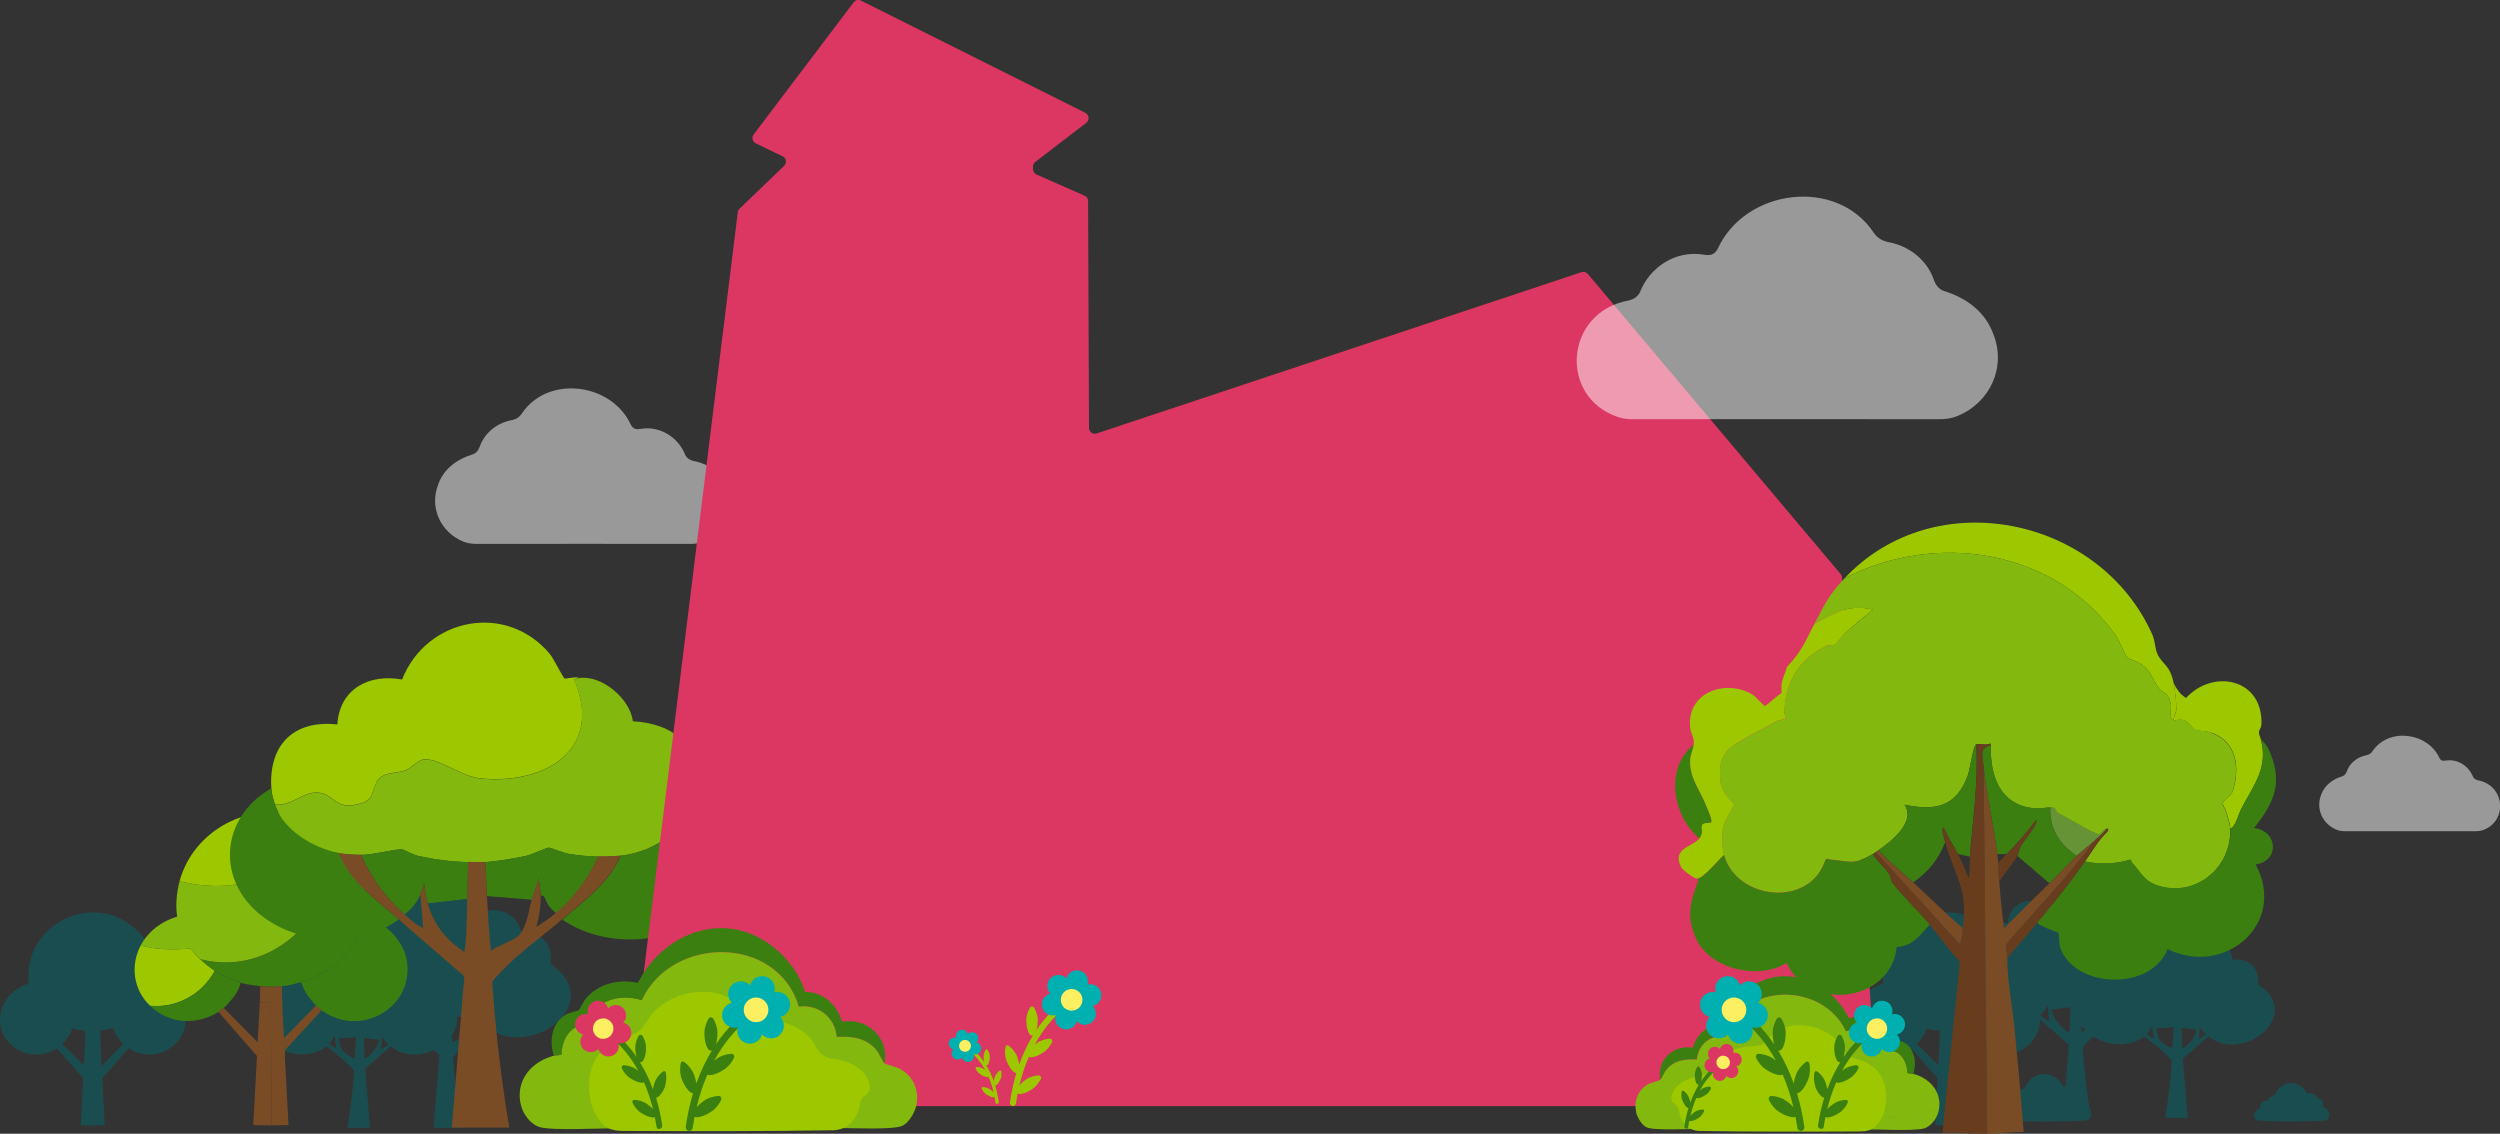 <?xml version="1.0" encoding="UTF-8"?>
<svg id="Calque_2" xmlns="http://www.w3.org/2000/svg" version="1.1" viewBox="0 0 2492.2 1130.2">
  <rect x="0" y="0" width="2492.2" height="1130.2" fill="#333333" stroke="none"/>
  <!-- Generator: Adobe Illustrator 29.4.0, SVG Export Plug-In . SVG Version: 2.1.0 Build 152)  -->
  <defs>
    <style>
      .st0 {
        fill: #3c7f11;
      }

      .st1 {
        fill: #669335;
      }

      .st2 {
        fill: #fdef62;
      }

      .st3 {
        fill: #9dc800;
      }

      .st4 {
        fill: #83b80f;
      }

      .st5 {
        fill: #683d1d;
      }

      .st6, .st7 {
        opacity: .5;
      }

      .st8 {
        fill: #00b0b0;
      }

      .st9 {
        fill: #794c26;
      }

      .st10 {
        fill: #01686c;
      }

      .st11 {
        fill: #dc3763;
      }

      .st7 {
        fill: #fff;
        isolation: isolate;
      }
    </style>
  </defs>
  <g id="Calque_1-2">
    <g class="st6">
      <path class="st10" d="M156,980.6c3.1-21.2-6.3-42-22.2-55.5-6.6-5.6-13.7-9.8-21.9-12.5-34.1-10.9-72,9.4-81.4,43.9-2.1,7.8-2.8,16-1.7,24-10.4,2.9-19.7,10-24.7,19.6-7.1,13.7-4.9,30.1,6.4,40.8,13.1,12.4,31.2,13.4,46.4,4.2l26.1,29.8-2.5,46.8c4,0,8.2.3,12.2.3s7.8-.3,11.7-.3l-2.5-46.8,26.2-30.1c24.6,16.8,59.2-1.2,56.8-31.8-1.2-15.3-14.3-28.8-28.9-32.3h0ZM84.9,1038.6c-.3,7.8-.8,15.6-1.4,23.3l-21.4-21.2c4.1-4.6,8.4-9.2,9.7-15.4,3.1.9,9.9,1.9,13.3,2.2-.3,3.7-.1,7.4-.3,11.1h0ZM101.3,1062.8c-.7-11.8-1.3-23.5-1.4-35.3,4.2-.4,8.1-1.4,12.1-2.5.6-.2,1.2.3,1.2.3,1.7,6,5.5,10.9,9.7,15.3l-21.7,22.2Z"/>
      <path class="st10" d="M548.8,960.9c2.4-21-9.5-31.2-29.6-32.4-2-14.4-19.6-24.1-32.9-20.3-14-35.2-64.6-35.9-78.2.4-15.9-2.9-30.1,4.5-31.1,21.6-2.4-.3-4.7-.3-6.9-.2-16.4-6.9-37.6-.4-45.3,18.9-10.7-3.1-25,4.8-26.7,16.5-16.3,1-26,9.3-24,26.3-46,32.1,16.7,78.3,51.6,51.2,9.2,8,19.6,14.9,27.4,24.4-1.3,19.1-3.5,38.2-6.7,57,7.5,0,15,0,22.5,0l-4.9-59.1c8.5-7.4,17.1-14.8,25.6-22.3,12.8,10.7,29.6,10.1,43.1,3.8,1.8,1.6,3.7,3.2,5.5,4.8l-6,72.8c9.2,0,18.5,0,27.7,0-3.9-23.2-6.6-46.7-8.2-70.2,9.6-11.7,22.3-20.2,33.7-30.1,43,33.3,120.2-23.6,63.5-63.1h0ZM378.8,1034.4c0,.3-.1.7-.2,1,0-.3.1-.7.2-1ZM328.1,1040.4c2.6-.8,4.2-7.8,6-6.7,0-.9.1-1.9.2-2.9-.5,5,0,10.1,1.5,15-2.7-1.6-5.3-3.4-7.7-5.4ZM337.5,1035.2c.5-.7,15.5,0,17.6-2.1-.4,7.3-.8,14.7-1.6,22.1-11.2-5-14.1-7.8-16-20h0ZM364,1055.5c-1-.4-1.2-18.4-1.2-20.9-.3.3,15.1,1.8,15.4,1.9-2.2,7.8-7.1,14.4-14.2,18.9h0ZM380,1046.2c0-.8.8-8,.8-12.1.2,0,.5,0,.7,0,1.4,2.7,3.5,5.3,5.8,6.7-2.3,2-4.4,4.2-7.4,5.4h0ZM450.9,1039.1c-.2-2.3-.5-4.6-.6-6.9,4-5.7,6.1-12.2,5.2-18.7,6.3.6,14.6.4,15.1,1-2.3,15.1-5.9,18.5-19.7,24.6ZM472.7,1027.7c2-6,2.5-12.2,1.9-18.5.2,1.2.3,2.4.3,3.5,2.1-1.4,4.1,7.2,7.4,8.2-3,2.5-6.2,4.7-9.5,6.7Z"/>
      <path class="st10" d="M2251.2,981.7c1.1-17-8.7-26.8-25.8-24.9-.9-13.9-12.3-19.9-25.3-17.5-7.6-20.2-29.2-26.3-45.7-19-3.2-.9-6.8-1.5-10.7-1.8-2-14.4-19.6-24.1-32.9-20.3-14-35.2-64.6-35.9-78.2.4-15.9-2.9-30.1,4.5-31.1,21.6-8.3-.9-15.3.4-20.5,3.7-6.2-5-12.8-8.8-20.5-11.3-34.1-10.9-72,9.4-81.4,43.9-2.1,7.8-2.8,16-1.7,24-10.4,2.9-19.7,10-24.7,19.6-7.1,13.7-4.9,30.1,6.4,40.8,13.1,12.4,31.2,13.4,46.4,4.2l26.1,29.8-2.5,46.8c4,0,8.2.3,12.2.3s7.8-.3,11.7-.3l-2.5-46.8,26.2-30.1c23.7,16.2,56.7,0,56.9-28.5,9.6,8.5,19.4,16.8,29,25.2,0,0-1.8,21.2-3.4,41.6-.7,0-1.5.2-2.2.3-3.9-7.7-11.8-13.3-20.7-12.7-8.2.5-15.9,7.1-18.2,14.8-4.3,0-7.5,2.9-8.6,6.9-5.8-1.1-11.1,3.7-9.9,9.7-7,.8-10.6,10.1-4.3,14.5,26.6,2.3,57.7,1.5,84.4.5,1.6-.6,2.8-1.6,3.6-2.8h1c0-.5-.2-1-.2-1.5,1-2.7.4-6-1.3-8.5-3-20-5.3-40.1-6.6-60.2,3.2-3.9,6.8-7.4,10.5-10.8,14.5,9.2,35.5,11.7,51-.3,9.2,8,19.6,14.9,27.4,24.4-1.3,19.1-3.5,38.2-6.7,57,7.5,0,15,0,22.5,0l-4.9-59.1c8.5-7.4,17.1-14.8,25.6-22.3,33.8,28.2,95.8-21.8,49.8-51.2h0ZM1933.6,1038.6c-.3,7.8-.8,15.6-1.4,23.3l-21.4-21.2c4.1-4.6,8.4-9.2,9.7-15.4,3.1.9,9.9,1.9,13.3,2.2-.3,3.7-.1,7.4-.3,11.1h0ZM1949.9,1062.8c-.7-11.8-1.3-23.5-1.4-35.3,4.2-.4,8.1-1.4,12.1-2.5.6-.2,1.2.3,1.2.3,1.7,6,5.5,10.9,9.7,15.3l-21.7,22.2h0ZM2033.7,1011.4c3.6-2.1,6.6-6.5,8.2-10.5-.5,3.7.9,16,.9,17.2-3.6-1.5-6.2-4.2-9.1-6.7h0ZM2043.7,1000.1c.2,1,.3,2.1.5,3.1-.2-1-.4-2-.5-3.1ZM2062.4,1029.6c-8.7-5.6-14.8-13.7-17.5-23.3.3-.1,19.4-2,19-2.4,0,3-.3,25.2-1.5,25.7ZM2075.4,1029.1c-.2-2.3-.5-4.6-.7-7,1.3,1.8,2.8,3.6,4.4,5.2-1.2.6-2.4,1.1-3.8,1.7ZM2140,1030.4c2.2-.7,3.7-5.6,5.1-6.6.3,0,.5,0,.8,0,0,0,0,0,0,0h0s0,0,0,0c-.1,4.1.4,8.2,1.7,12.1-2.7-1.6-5.3-3.4-7.7-5.4h0ZM2165.4,1045.2c-11.2-5-14.1-7.8-16-20,.5-.7,15.5,0,17.6-2.1-.4,7.4-.8,14.7-1.6,22.1h0ZM2175.9,1045.5c-1-.4-1.2-18.4-1.2-20.9-.3.3,15.1,1.8,15.4,1.9-2.2,7.8-7.1,14.4-14.2,18.9h0ZM2190.7,1024.2c.2-.8.3-1.7.4-2.5-.1.8-.2,1.7-.4,2.5ZM2191.9,1036.2c0-1,1.2-11.1.7-14,1.2,3.2,3.7,6.8,6.6,8.6-2.3,2-4.4,4.2-7.4,5.4h0Z"/>
      <path class="st10" d="M2315.5,1103.7s0,0-.1,0c1.9-3.2-.7-8.2-4.6-8.6-1.7-4.2-6.8-6.3-11.1-5.1-3.1-6.3-9.6-10.7-16.8-10.3-6.6.4-12.8,5.7-14.8,12-3.5,0-6.1,2.4-6.9,5.6-4.7-.9-9,3-8.1,7.8-5.7.6-8.6,8.1-3.5,11.7,21.5,1.9,46.6,1.2,68.3.4,6.8-2.6,4.1-12.5-2.4-13.5h0Z"/>
    </g>
    <path class="st7" d="M437,482.3c5.8-15.4,19.1-24.8,34.4-29.4,3.8-1.4,5.8-4.6,7.1-8.3,4.8-13.1,16.6-22.5,30-25.4,4.9-.8,8.7-2.5,11.6-6.8,25.9-38.9,89.4-30.9,108.8,11,2.3,4.5,5.5,4.9,10.1,4.1,19.2-3.1,37.4,8.6,44.3,26.4,1.6,3,4.2,4.6,7.5,5.5,44.8,7.8,49.5,67.1,7.8,81.3-3.2,1-6.4,1.5-9.4,1.5-70.9,0-142.7-.2-213.5,0-4.8,0-9.7-.5-14.1-2.4-22.6-9.4-34-34.3-24.5-57.5h0c0-.1,0-.1,0-.1Z"/>
    <path class="st7" d="M2314.1,791.8c3.6-9.5,11.8-15.2,21.1-18,2.3-.8,3.6-2.9,4.4-5.1,2.9-8.1,10.2-13.8,18.4-15.6,3-.5,5.3-1.5,7.1-4.2,15.9-23.9,54.9-19,66.8,6.8,1.4,2.8,3.4,3,6.2,2.5,11.8-1.9,22.9,5.3,27.2,16.2,1,1.8,2.6,2.8,4.6,3.4,27.5,4.8,30.4,41.2,4.8,49.9-2,.6-3.9.9-5.8.9-43.5,0-87.6,0-131.1,0-2.9,0-5.9-.3-8.7-1.5-13.9-5.8-20.9-21-15-35.3h0c0,0,0,0,0,0Z"/>
    <g id="Objet_génératif">
      <path class="st0" d="M363.6,914.1c-4.6,31.5-32.9,55.5-61.9,64.5-1.1.3-.9,1.2-1,1.2-.1,0-.9-.7-1.8-.4-5.9,1.6-11.7,3.1-17.8,3.7-7.2.7-14.5.7-21.6,0-5.1-.5-15.1-2-19.6-3.3,0,0,.1-.7-.2-.8-8.1-2.4-18.4-6.6-25.5-11-4.5-2.8-10.8-8.1-14.7-11.8,74.5,19.7,141.9-50.5,131.5-123.7,23.5,19.9,37.3,50.4,32.7,81.7h0Z"/>
      <path class="st4" d="M330.9,832.4c10.4,73.3-57,143.4-131.5,123.7-3.5-3.3-6.4-7-9.6-10.6-16.6,1.6-33.5,1.4-49.6-2.9,7.4-14.1,21.1-24.5,36.4-28.8-1.7-11.8-.6-23.9,2.4-35.3,22.2,5.5,46.3,6.9,68.4.4,28.3-8.3,54.7-33.4,51.2-64.9,12.2,3.9,22.6,10.2,32.3,18.4h0Z"/>
      <path class="st3" d="M298.6,814c3.4,31.6-23,56.6-51.2,64.9-22.1,6.5-46.2,5.1-68.4-.4,13.7-50.7,69.5-80.6,119.6-64.5Z"/>
      <path class="st3" d="M199.4,956.1c3.9,3.7,10.2,9,14.7,11.8-12.9,23.4-37.6,37.2-64.5,34.7-16.6-15.7-19.9-39.9-9.4-60,16.1,4.3,33,4.5,49.6,2.9,3.1,3.7,6.1,7.3,9.6,10.6h0Z"/>
      <path class="st0" d="M222.9,1004.7c-.5,0-4.3,3.6-5.1,4.1-22.3,13.6-49,12.1-68.2-6.1,26.9,2.5,51.6-11.3,64.5-34.7,7.1,4.4,17.5,8.6,25.5,11,.4.1.2.8.2.8-1.9,9.2-8.3,16-14.3,22.7"/>
      <path class="st9" d="M283.9,1052.7l3.7,68.8c-5.7,0-11.5.4-17.1.4l-.4-122.3-11-.2c.2-5.4,0-10.9.4-16.3,7.2.7,14.5.7,21.6,0,0,17.3,1,34.6,2,51.9.2,2.8-.2,8.8.4,11.2.2.6.2,1,.8.4"/>
      <path class="st9" d="M270.5,1121.9c-6,0-12-.4-18-.4l3.7-68.8-38.4-43.9c.8-.5,4.6-4.1,5.1-4.1l33.9,34.3c.4-.3.1-4.4.2-5.3.8-11.4,1.6-22.9,2-34.3l11,.2.4,122.3h0Z"/>
      <path class="st9" d="M283.1,1035l31.9-32.7c.9.9,5.4,4.1,5.3,5.1l-35.9,39.2c-.6.6-.7.2-.8-.4-.6-2.4-.2-8.4-.4-11.2h0Z"/>
    </g>
    <g id="Objet_génératif-2">
      <path class="st4" d="M692.2,785.9c-4.4,39-36.2,62.6-73.4,67.2-6.6.8-15.7,1-22.4.9-9.1-.1-20-1.3-29.1-2.7-4.5-.7-18.6-6.3-20.6-6.3-1.3,0-17.4,7.2-21.5,8.1-12,2.6-29.6,5.6-41.6,6.3-4.1.2-12.4,0-17,0-16.9-.2-34.2-2.7-50.6-6.3-3.6-.8-13-6-15.2-6.3-6.7-.7-28.6,5.5-40.7,5.4-7.2,0-15.3-.4-22.4-1.8-25.3-4.9-55.2-22.8-63.6-48.3,17.1,2.1,29.2-14.5,45.2-11.6,13.1,2.4,15.4,16.3,36.7,11.6,17.4-3.8,13.8-11.5,19.2-21.9,5.9-11.3,19.4-8.5,29.1-12.1,5-1.9,12.4-9.8,17-10.7,14.7-3,37.5,16.8,58.2,18.8,64.1,6.2,122.7-28.9,92.7-98.9,1.3,0,4-1.3,4.5-1.3,22.8-3.7,51.3,20.2,54.2,43,41.6,2.6,66.2,23.6,61.3,67.2h0Z"/>
      <path class="st3" d="M576.7,675.8c-.5,0-3.1,1.4-4.5,1.3,30.1,70-28.6,105.1-92.7,98.9-20.7-2-43.5-21.8-58.2-18.8-4.7.9-12,8.9-17,10.7-9.7,3.6-23.2.8-29.1,12.1-5.5,10.5-1.8,18.1-19.2,21.9-21.3,4.7-23.6-9.3-36.7-11.6-16-2.9-28.1,13.7-45.2,11.6-1.9-5.8-3.2-9.9-3.6-16.1-2.8-43.3,22.3-68.4,65.8-63.6,2.2-35.5,31.5-50.8,64.5-44.8,24.4-61.5,103.7-77.5,147.3-25.5,3.9,4.6,13.4,24.2,14.8,24.6.7.2,11.5-2,13.9-.9h0Z"/>
      <path class="st0" d="M692.2,785.9c-4.4,39-36.2,62.6-73.4,67.2-12,27.6-36.3,44.7-58.2,63.6,41.4,28.4,105.1,26.3,143.7-6.3,43.5-36.7,35.4-96.2-12.1-124.4Z"/>
      <path class="st0" d="M337.6,850.3c-25.3-4.9-55.2-22.8-63.6-48.3-1.9-5.8-3.2-9.9-3.6-16.1-52.2,29.8-55.5,94.8-5.8,129.8,37.9,26.7,95.1,28.5,132.9.9-22.8-20.3-47.8-36.4-60-66.2h0Z"/>
      <path class="st0" d="M596.4,853.9c-9.1-.1-20-1.3-29.1-2.7-4.5-.7-18.6-6.3-20.6-6.3-1.3,0-17.4,7.2-21.5,8.1-12,2.6-29.6,5.6-41.6,6.3,1.1,11.3,1.1,22.7,1.8,34l44.8,3.6c2-7.1,5.5-14.1,6.7-21.5.8,5.7,2.1,12.2,2.2,17.9,3.6-2.8,5.1,5.6,7.2,8.5,2,2.9,5.2,6.4,8.1,8.5,18-15.1,32.6-34.9,42.1-56.4h0Z"/>
      <path class="st0" d="M400.8,846.8c-6.7-.7-28.6,5.5-40.7,5.4,9.8,22.8,24.4,43,43,59.1,6.7-3.7,13-12.8,16.1-19.7,1.7-3.7,2.4-7.4,3.6-11.2.9,6.5,1.8,13.9,3.6,20.1l39.4-4.5c.3-12.2.6-24.5.9-36.7-16.9-.2-34.2-2.7-50.6-6.3-3.6-.8-13-6-15.2-6.3h0Z"/>
      <path class="st9" d="M360,852.1c9.8,22.8,24.4,43,43,59.1,5.9,5.2,11.3,10.8,18.8,13.9l-2.7-33.6c1.7-3.7,2.4-7.4,3.6-11.2.9,6.5,1.8,13.9,3.6,20.1,5.9,20.8,18.1,36.5,36.3,48.3,2.5-.8,3-46.8,3.1-52.8.3-12.2.6-24.5.9-36.7,4.6,0,12.9.2,17,0,1.1,11.3,1.1,22.7,1.8,34,1,18.2,2.1,36.5,4,54.6,6.6-5.2,23-10,28.2-15.7,7.8-8.5,9.6-25.1,12.5-35.4,2-7.1,5.5-14.1,6.7-21.5.8,5.7,2.1,12.2,2.2,17.9.2,10.7-1.3,20.7-4.5,30.9,6.9-4.2,13.5-8.7,19.7-13.9,18-15.1,32.6-34.9,42.1-56.4,6.7,0,15.8,0,22.4-.9-12,27.6-36.3,44.7-58.2,63.6-23.6,20.3-50,38-69.8,62.2,3.2,48.7,9,97.3,17,145.5-19.1,0-38.2,0-57.3,0l12.5-150.8c-21.8-19-43.8-37.7-65.4-56.8-22.8-20.3-47.8-36.4-60-66.2,7.1,1.4,15.2,1.7,22.4,1.8h0Z"/>
    </g>
    <path class="st11" d="M735.5,211.5l-110.2,891.2c-.6,3.4,1.9-.2,5.4,0h944.4c.4,0,.8,0,1.2,0h290.4c3.1-.4,5.4,3.2,5,0l-35.4-527.2c-.1-1.2-.6-2.2-1.3-3.1l-252.1-299.3c-1.6-1.8-4.1-2.5-6.3-1.8l-483.3,160.8c-3.8,1.3-7.7-1.5-7.7-5.5l-.9-226.2c0-2.3-1.4-4.4-3.5-5.3l-47.9-21.1c-2.1-.9-3.5-3-3.5-5.4v-2.6c0-1.8.8-3.5,2.3-4.6l50.8-39c3.4-2.6,2.9-7.9-.9-9.9L858.3.6c-2.5-1.3-5.6-.6-7.3,1.7l-99.7,131.8c-2.2,2.9-1.2,7.2,2.1,8.8l26.8,12.9c2.1,1,3.4,3.1,3.3,5.4h0c0,1.6-.7,3-1.8,4.1l-44.6,42.9c-.9.9-1.5,2-1.7,3.2h0Z"/>
    <g id="Objet_génératif-3">
      <path class="st0" d="M881.7,1059.8c-1.7-1-4.9-8.9-7-11.8-9.9-13.2-24.9-15.3-40.5-14.3-1.6-19.4-18.5-33-37.8-30.2-21.2-71.6-126.5-71.2-156.5-6.5-18-5.8-38-2.4-49.6,13.3-1.8,2.4-5.7,12-6.3,12.3-.4.2-5.7,0-7.5.5-10.5,3.1-16.9,17.2-16.4,27.4-.8,1.9-6.4,1.3-8,1.8-4.7-14.4-2.3-32.4,11.8-40.8,3.2-1.9,12-3.8,13.1-4.5.5-.4,5-9.2,6.8-11.3,12.6-15.1,33.3-20.2,52.1-15.9,16.6-33.1,50.5-56.8,88.6-54.4,35,2.2,67.9,30.3,78,63.4,18.4,0,32,12.6,36.8,29.7,25-4.5,47.3,15.8,42.5,41.3h0Z"/>
      <path class="st4" d="M898,1065.9c-4.8-2.8-13-3.9-16.4-6-1.7-1-4.9-8.9-7-11.8-9.9-13.2-24.9-15.3-40.5-14.3-1.6-19.4-18.5-33-37.8-30.2-21.2-71.6-126.5-71.2-156.5-6.5-18-5.8-38-2.4-49.6,13.3-1.8,2.4-5.7,12-6.3,12.3-.4.2-5.7,0-7.5.5-10.5,3.1-16.9,17.2-16.4,27.4-.8,1.9-6.4,1.3-8,1.8-22.6,6.1-38.7,25.2-32.7,49.3,2.3,9.3,10,19.9,19.9,22.2,14.5,3.2,55.3.8,72.7,1-5.5-4.7-9.1-8.8-12.6-15.1-1.2-2.3-4-5.7-3-8.6h-1c-.7-3-1.6-6-2-9.1-.8-6.6-.7-13.7,1-20.1-2.6-2-.1-4.8,0-5.3,6-24.2,24.1-31.4,47.1-34.5,5.3-11.6,10.4-21.2,21.1-28.7,23.8-16.6,61.6-19.1,79.8,6.8,1.2,1.7,2.8,7.6,3.8,7.8,27.8-3.4,61.4,6.3,68,36.8,4.7.1,10-.2,14.6.5,10.5,1.5,22.7,7.3,29.5,15.9,2.7,3.4,6.3,14.5,4.5,18.6-.8,1.8-8.3-.1-10.1,1.3.3,3.1,0,6.5-.5,9.6,0,.2,0,.3,0,.5-.7,3.8-2.5,8.3-4.5,11.6-3.1,5.1-7.2,8.4-12.1,11.6,12.8-.1,56.2,2.2,64.7-2.5,6.2-3.4,11.9-13.3,13.3-20.1,3-14.4-2.6-28.3-15.3-35.7h0ZM522.5,1101.1c5.9-.2,11.9-.3,18-.3-6,0-12,.1-18,.3-.6,0-1.6-.2-2,.1.5-.3,1.4,0,2-.1ZM520.2,1102.1c0,0,0-.2,0-.3,0,0,0,.2,0,.3,0,.1.1.3.2.6,0-.2-.2-.4-.2-.6ZM524.4,1108c.3-.2.6-.3.7-.3,0,0-.3.1-.7.3ZM570.2,1108.7c6.1-.1,12.1-.3,18.1-.5-6,.2-12,.4-18.1.5ZM594.7,1101.1l2.5,6.8h0l-2.5-6.8c-6,0-12,0-18-.1,6,0,12,.1,18,.1Z"/>
      <path class="st3" d="M587.9,1092.8c1.7,10.9,5.9,21.1,13.9,28.7,5.2,4.7,12.3,5.9,19.3,5.9,70,.3,140.2.5,210.2-.7,8.5-.4,16-4.5,20.5-11.8,2.4-3.7,4.1-7.8,5-11.8.6-2.6.9-5.1,2.1-7.3,1.2-2.4,3.7-3.7,5.7-5.6,3.8-3.4,2.9-9.5.8-13.8-6-12.8-20.2-18.8-33.7-20.9-9.4-1-14-3.9-18.5-12.3-9.8-18.2-31.1-26.4-52.3-27.1-3.1-.1-6.5-.3-9.3-1.3-2.2-.7-4.1-1.8-5.8-3.2-2-1.7-3.9-3.9-5.6-5.9-8.7-10.8-22-16.2-36.1-16.9-19.1-.9-39.3,6.2-52.4,20.3-4.2,4.3-7,9.5-10.4,14.3-3.2,4.4-7.6,7.2-12.7,8.9-30.4,6.9-44.9,29.4-40.5,60.3"/>
    </g>
    <g id="Objet_génératif-4">
      <path class="st0" d="M1655.1,1076.3c1.3-.8,3.7-6.8,5.4-9.1,7.6-10.1,19-11.7,31-11,1.2-14.9,14.1-25.3,28.9-23.1,16.2-54.7,96.8-54.5,119.7-5,13.8-4.5,29-1.8,37.9,10.2,1.3,1.8,4.3,9.2,4.8,9.4.3.2,4.4,0,5.8.4,8,2.3,12.9,13.1,12.5,21,.6,1.4,4.9,1,6.2,1.3,3.6-11,1.7-24.8-9.1-31.2-2.5-1.5-9.2-2.9-10-3.5-.4-.3-3.8-7-5.2-8.7-9.6-11.5-25.5-15.5-39.8-12.1-12.7-25.3-38.6-43.4-67.8-41.6-26.8,1.7-51.9,23.2-59.7,48.5-14.1,0-24.5,9.6-28.1,22.7-19.1-3.5-36.2,12.1-32.5,31.6h0Z"/>
      <path class="st4" d="M1630.8,1108.2c1.1,5.2,5.5,12.8,10.2,15.4,6.5,3.6,39.7,1.8,49.5,1.9-3.8-2.5-6.9-4.9-9.2-8.8-1.5-2.5-2.9-5.9-3.5-8.8,0-.1,0-.3,0-.4-.4-2.4-.7-4.9-.4-7.3-1.3-1.1-7.1.4-7.7-1-1.4-3.1,1.4-11.7,3.5-14.2,5.1-6.5,14.4-10.9,22.5-12.1,3.5-.5,7.6-.3,11.2-.4,5-23.3,30.7-30.7,52-28.1.8-.2,2-4.7,2.9-6,13.9-19.8,42.8-17.9,61-5.2,8.2,5.8,12.1,13,16.2,21.9,17.5,2.4,31.4,7.9,36,26.4,0,.4,2,2.5,0,4,1.3,4.9,1.4,10.4.8,15.4-.3,2.3-1,4.7-1.5,6.9h-.8c.8,2.2-1.4,4.8-2.3,6.5-2.6,4.9-5.4,8-9.6,11.6,13.4-.1,44.5,1.7,55.6-.8,7.6-1.7,13.4-9.8,15.2-16.9,4.6-18.4-7.7-33-25-37.7-1.2-.3-5.6,0-6.2-1.3.4-7.8-4.5-18.6-12.5-21-1.4-.4-5.4-.2-5.8-.4-.5-.2-3.5-7.6-4.8-9.4-8.9-12-24.2-14.7-37.9-10.2-23-49.5-103.5-49.7-119.7,5-14.8-2.2-27.7,8.2-28.9,23.1-12-.7-23.4.8-31,11-1.7,2.2-4.1,8.2-5.4,9.1-2.5,1.6-8.8,2.5-12.5,4.6-9.7,5.7-14,16.3-11.7,27.3h0ZM1931.3,1107.9c-.3-.3-1.1,0-1.6,0-4.5-.2-9.1-.2-13.7-.3,4.6,0,9.2.1,13.7.3.5,0,1.2-.2,1.6,0ZM1931.3,1109c0-.2.1-.3.2-.4,0,0,0-.1,0-.2,0,0,0,.1,0,.2,0,0,0,.2-.2.4ZM1927.8,1112.8s.2.1.5.2c-.3-.1-.5-.2-.5-.2ZM1879.4,1113.3c4.6.2,9.2.3,13.8.4-4.6,0-9.3-.2-13.8-.4ZM1888.3,1107.7c-4.6,0-9.2,0-13.8,0l-1.9,5.2h0l1.9-5.2c4.6,0,9.2,0,13.8,0Z"/>
      <path class="st3" d="M1879.8,1101.5c-1.3,8.4-4.5,16.2-10.7,21.9-4,3.6-9.4,4.5-14.8,4.5-53.5.3-107.2.4-160.7-.5-6.5-.3-12.2-3.4-15.6-9-1.9-2.8-3.2-6-3.8-9-.5-1.9-.7-3.9-1.6-5.6-.9-1.8-2.8-2.9-4.4-4.3-2.9-2.6-2.2-7.2-.6-10.5,4.6-9.8,15.5-14.4,25.8-16,7.2-.8,10.7-2.9,14.2-9.4,7.5-14,23.8-20.2,40-20.7,2.4,0,4.9-.3,7.1-1,1.7-.5,3.1-1.4,4.5-2.5,1.6-1.3,3-2.9,4.3-4.5,6.7-8.3,16.8-12.4,27.6-12.9,14.6-.7,30.1,4.7,40.1,15.5,3.2,3.3,5.3,7.3,7.9,10.9,2.4,3.3,5.8,5.5,9.7,6.8,23.3,5.2,34.3,22.5,31,46.1"/>
    </g>
    <g id="Objet_génératif-5">
      <path class="st3" d="M2253.4,735.7c8.6,29.6-6.9,46.9-19.1,70.6-2.9,5.6-5.9,18.4-10.9,19.6-.3-5.7-3.1-12.6-4.6-18.2-.6-2.4-3.4-4.7-2.7-7.7.1-.7,7.8-7.4,9.1-10,1.8-3.6,3.1-10.9,3.6-15,2.5-19.8-4.4-37.4-24.1-44.6-4-1.5-14.3-1.8-16.4-2.7-4.5-1.9-7.2-14-20.5-9.1-.2-.9-.9-1.1-.9-1.8,0-2.2,2.8-7.6,2.7-9.6-.2-7.9-1.1-18.3-2.7-26,3.9,6.8,5.5,10.1,12.3,14.6,27-29.4,76.7-19.4,75.2,26-.2,6.1-4.8,5.5-.9,14.1h0Z"/>
      <path class="st0" d="M1688.6,742.1c-.4,4.4-3.4,10.6-3.6,15-1,17.8,9.3,29.7,15.5,45.1,1.2,3,7.2,15.3,5.5,17.8-.7,1-7.9-.4-9.1,2.7-1.6,4,2.1,6.8-2.7,13.2-27.1-22.6-35-70.4-5.5-93.8h0Z"/>
      <path class="st1" d="M2092.6,831.4c-5.2.3-34.4-18.5-41.4-21-3.4-5-1.4-5.5-7.3-5.5-1.1,20.9,9.3,37.3,26.4,48.3,5.7-5.4,12.3-10.3,18.2-15.5.5-.4.8-.8.9-.9,3.9-3.4,8-6.5,10.9-10.9-2.8-.1-5.5,5.3-7.7,5.5h0Z"/>
      <path class="st3" d="M2166.9,681c1.6,7.7,2.6,18.1,2.7,26,0,2-2.7,7.3-2.7,9.6-4.9,2.7-2.2-11.5-2.7-14.1-2.6-13.4-7.9-10.5-12.8-17.3-6.1-8.6-6.1-15.2-16.9-23.2-3.5-2.6-12.3-4.9-14.1-6.8-1.4-1.4-7.9-16.6-10.9-21-60.6-86.5-178.8-105.1-270.6-57.8,89.9-95.8,255-61.3,307,56.9,2.2,5,2.7,14.2,4.6,18.2,5.5,12,12.4,10.3,16.4,29.6h0Z"/>
      <path class="st3" d="M1808.8,621.8c-9.4,17.8-12.6,27.6-27.3,42.8-1.3,5-4.9,12.5-5.5,17.3-.3,2.7,0,6.2,0,9.1-3,1-15.4,12.9-16.8,12.8-.9,0-8.7-9.5-12.8-11.8-27-15.3-65.1-1.5-61.5,33.2.7,6.5,4.2,9.5,3.6,16.8-.4,4.4-3.4,10.6-3.6,15-1,17.8,9.3,29.7,15.5,45.1,1.2,3,7.2,15.3,5.5,17.8-.7,1-7.9-.4-9.1,2.7-1.6,4,2.1,6.8-2.7,13.2-6.3,8.3-27.9,9.6-18.2,28.7,1.4,2.8,12.4,11,15.5,11.4,6.1.7,21.9-19.1,27.3-23.7-2.1-7.3-2.4-20.3-.9-27.8,1.1-5.3,11.2-21.5,10.9-22.8-.2-1.4-12.3-9.7-13.7-23.2-2.9-28.6,9.1-33.7,30.1-45.5,4.2-2.4,11.6-6.2,15.5-8.2,5.8-2.9,11.8-8.1,19.1-7.3,1.3-2-.6-4.7-.9-6.4.7-31.5,14.5-53.8,42.4-67.4,1.6-.8,7.2-.4,8.2-.9.6-.3,7.5-9.5,9.1-10.9,9.4-8.3,18.9-16.3,28.7-24.1-24.1-5.6-38.6,2.9-58.3,14.1h0Z"/>
      <path class="st4" d="M2204.7,730.2c-4-1.5-14.3-1.8-16.4-2.7-4.5-1.9-7.2-14-20.5-9.1-.2-.9-.9-1.1-.9-1.8-4.9,2.7-2.2-11.5-2.7-14.1-2.6-13.4-7.9-10.5-12.8-17.3-6.1-8.6-6.1-15.2-16.9-23.2-3.5-2.6-12.3-4.9-14.1-6.8-1.4-1.4-7.9-16.6-10.9-21-60.6-86.5-178.8-105.1-270.6-57.8-16.3,17.3-19.3,25.2-30.1,45.5,19.7-11.2,34.2-19.7,58.3-14.1-9.7,7.8-19.3,15.9-28.7,24.1-1.6,1.4-8.5,10.6-9.1,10.9-1,.5-6.6.1-8.2.9-27.9,13.6-41.7,36-42.4,67.4.3,1.7,2.2,4.4.9,6.4-7.3-.8-13.4,4.4-19.1,7.3-3.9,2-11.3,5.8-15.5,8.2h26-26c-21,11.8-33,16.9-30.1,45.5,1.4,13.5,13.4,21.9,13.7,23.2.2,1.2-9.9,17.4-10.9,22.8-1.5,7.5-1.2,20.4.9,27.8,12.7,45.2,85.6,52.9,101.1,5,1.7-2.4,2.5-.6,4.6-.5,20.4,1.8,22.9,6,42.8-5.5,1-.6,1.8-1.2,2.7-1.8.9-.6,1.9-1.2,2.7-1.8,12.7-8.8,37.9-28.5,26-45.5,31.1,6.4,51.8,2.2,63.3-29.6,2-5.4,5.3-29.7,8.2-30.5,3.4-1,10,1.1,14.1-.9l.5,1.8c-1,31.1,9.6,60.3,44.2,62.9,5.4.4,10-.9,15-.9,5.9,0,3.9.5,7.3,5.5,7,2.5,36.2,21.3,41.4,21,2.2-.1,5-5.6,7.7-5.5l1.8.5c-.8.6-1.2,1.3-.9,2.3-9.4,8.6-15.4,19.9-22.8,30.1,14.8,3.2,30.7,2.6,45.1-1.8,1.4.5,1.3,2.6,1.4,2.7,8.5,8.3,11.6,18.1,25.1,22.8,38.1,13.1,75.1-17.4,73.3-56.5-.3-5.7-3.1-12.6-4.6-18.2-.6-2.4-3.4-4.7-2.7-7.7.1-.7,7.8-7.4,9.1-10,1.8-3.6,3.1-10.9,3.6-15,2.5-19.8-4.4-37.4-24.1-44.6h0ZM1779.4,724c-.2.2-.5.4-.7.7.2-.2.5-.4.7-.7ZM1774.8,728.2c-.4.4-.9.8-1.3,1.2.4-.4.8-.8,1.3-1.2ZM1777.5,725.8c-.4.3-.7.7-1.1,1,.4-.3.7-.7,1.1-1ZM1773.5,729.5c-.4.4-.7.8-1,1.1.3-.4.7-.7,1-1.1ZM1781.7,721.5c-.2.2-.4.5-.6.8.2-.3.4-.5.6-.8ZM2177.9,733.6c2.4-.5,6.1-1.3,8.7-1.5-2.6.2-6.3,1-8.7,1.5ZM2206.9,739.6c1.1.8,2.1,1.6,3.1,2.4-1-.8-2.1-1.7-3.1-2.4Z"/>
      <path class="st0" d="M2011.1,853.2l31.9,27.3c9.2-8.9,18.1-18.6,27.3-27.3-17.1-11-27.5-27.4-26.4-48.3-5,0-9.6,1.3-15,.9-34.6-2.6-45.2-31.7-44.2-62.9-12.1,2.6-8.3,10.7-7.3,21,2.8,28.5,10.2,58.8,13.7,87.5h9.1c11.3-10.8,19.8-21.5,29.6-33.7,3.4,1.7-13.8,23-15,25-1.6,2.7-2.6,8.8-3.6,10.5h0Z"/>
      <path class="st0" d="M2247,825.4c21.7-26.8,29.3-47.9,13.7-80.2-1.2-2.5-6.4-7.6-7.3-9.6,8.6,29.6-6.9,46.9-19.1,70.6-2.9,5.6-5.9,18.4-10.9,19.6,1.8,39.1-35.2,69.6-73.3,56.5-13.5-4.6-16.5-14.5-25.1-22.8-.1-.1,0-2.2-1.4-2.7-14.4,4.4-30.3,5-45.1,1.8-5.7,7.8-11.4,16.1-17.3,23.7-9.6,12.4-20.3,25.3-30.1,37.3,2.2,4.2,20.5,9.4,20.9,10.5.7,1.8.5,10.8,1.8,14.6,14.5,40.9,90.6,43.6,107,1.4,56.5,28,119.5-24.8,87.9-84.3,24.1-3.7,22.1-33.6-1.8-36.4h0Z"/>
      <path class="st0" d="M1961.9,772.6c-11.5,31.8-32.2,36-63.3,29.6,12,17-13.2,36.7-26,45.5,10.7,11.5,23.1,21.3,34.6,31.9,14.8-10,25.6-23.4,31.9-40.1-.6-2.1-4.9-14.4-1.4-14.6,3.8,9.2,9.6,17.6,14.1,26.4l11.8,2.7c3-37.2,8.7-74.6,6.4-112-2.8.8-6.2,25.1-8.2,30.5h0Z"/>
      <path class="st0" d="M1882.6,870.1c-4.7-6.4-11.5-11.6-15.5-18.7-19.9,11.5-22.4,7.2-42.8,5.5-2.1-.2-2.9-1.9-4.6.5-15.5,47.9-88.4,40.2-101.1-5-5.4,4.6-21.2,24.4-27.3,23.7,2.7.9,1.6,2.4.9,4.1-7.7,20.2-10.8,33.5-1.8,54.7,13.4,31.3,62.8,42.6,90.6,25,22.6,48.8,103.7,40,109.8-15.9,16.2-.6,23-11.7,32.8-22.3-11.3-13.9-26.2-27.7-37.3-41.9-.8-1-2.1-7.5-3.6-9.6h0Z"/>
      <path class="st5" d="M1984.7,743c-12.1,2.6-8.3,10.7-7.3,21l3.6,366.2c-14.7,0-30.1-1.2-44.6-.9l17.3-170.8c-11-11.5-20.1-24.6-30.1-36.9-11.3-13.9-26.2-27.7-37.3-41.9-.8-1-2.1-7.5-3.6-9.6-4.7-6.4-11.5-11.6-15.5-18.7,1-.6,1.8-1.2,2.7-1.8l83.4,91.1c2.7-.2,2.8-13,3.2-15.5,5.7-40.5-7.5-49.6-17.3-85.6-.6-2.1-4.9-14.4-1.4-14.6,3.8,9.2,9.6,17.6,14.1,26.4,3.9,7.6,7.2,15.8,10.5,23.7,1.4,0,1.2-19.3,1.4-21,3-37.2,8.7-74.6,6.4-112,3.4-1,10,1.1,14.1-.9l.5,1.8h0Z"/>
      <path class="st9" d="M1977.4,763.9c2.8,28.5,10.2,58.8,13.7,87.5.3,2.7.6,5.5.9,8.2.7,6.2.3,12.9.9,19.1,1.6,15.5,2.5,31.1,5,46.5,15-14.9,29.9-30,45.1-44.6,9.2-8.9,18.1-18.6,27.3-27.3,5.7-5.4,12.3-10.3,18.2-15.5-27,36.5-58.9,69-88.4,103.4-.9,4.6.9,9.7.9,14.1.2,24,4.9,46.9,7.3,70.6,3.4,34.1,6.4,68.3,9.1,102.5-11.8-.3-24.5,1.9-36.4,1.8l-3.6-366.2h0Z"/>
      <path class="st5" d="M2101.3,828.6c-9.4,8.6-15.4,19.9-22.8,30.1-5.7,7.8-11.4,16.1-17.3,23.7-9.6,12.4-20.3,25.3-30.1,37.3s-20.4,23.4-30.1,35.5c0-4.4-1.8-9.5-.9-14.1,29.5-34.4,61.4-66.9,88.4-103.4.5-.4.8-.8.9-.9,3.9-3.4,8-6.5,10.9-10.9l1.8.5c-.8.6-1.2,1.3-.9,2.3h0Z"/>
      <path class="st9" d="M1907.2,879.6c16.4,15.1,32.3,30.9,49.2,45.5-.3,2.5-.5,15.2-3.2,15.5l-83.4-91.1c.9-.6,1.9-1.2,2.7-1.8,10.7,11.5,23.1,21.3,34.6,31.9h0Z"/>
      <path class="st5" d="M2011.1,853.2c-5.3,8.7-12.5,17-18.2,25.5-.7-6.2-.2-13-.9-19.1,3.4-2,5.5-5.6,8.2-8.2,11.3-10.8,19.8-21.5,29.6-33.7,3.4,1.7-13.8,23-15,25-1.6,2.7-2.6,8.8-3.6,10.5h0Z"/>
    </g>
    <path class="st7" d="M1986.7,332c-8.3-22-27.4-35.4-49.1-42-5.4-2-8.3-6.6-10.1-11.9-6.8-18.8-23.7-32.2-42.9-36.3-7-1.2-12.4-3.6-16.6-9.7-37-55.7-127.9-44.2-155.6,15.8-3.2,6.4-7.9,7.1-14.4,5.9-27.5-4.4-53.4,12.3-63.3,37.8-2.3,4.3-5.9,6.6-10.7,7.9-64,11.1-70.8,96-11.2,116.2,4.6,1.5,9.1,2.1,13.4,2.2,101.4,0,204-.2,305.4,0,6.9.1,13.8-.6,20.2-3.4,32.3-13.4,48.7-49,35-82.2v-.2c0,0,0,0,0,0Z"/>
    <path class="st0" d="M320.3,1007.4c.1-1-4.4-4.2-5.3-5.1-6.2-6.5-11.8-13.7-14.3-22.5,0,0-.1-.9,1-1.2,29-9,57.2-33,61.9-64.5,21.4,5.3,40.7,25.1,42.5,47.6,3.6,44.9-47.3,71.5-83.5,46.8"/>
  </g>
  <g>
    <path class="st0" d="M755.3,1009.8l-3.2-6.2c-.6.3-14.6,7.5-30.2,26.4-2.6,3.2-5.4,6.9-8.2,11,.9-3.1,1.5-7,1.5-11.3,0-5.7-2.2-10.8-4.1-14.1-1.1-1.9-3.8-1.9-4.8,0-1.8,3.2-4.1,8.3-4.1,14.1,0,9.8,2.9,17.7,6.5,17.7.4,0,.7-.1,1.1-.3-5.5,9-11,19.9-15.6,33-.4-2.8-1.2-5.9-2.4-9.1-2.1-5.3-6-9.3-8.9-11.7s-4.2-.4-4.5,1.7c-.6,3.7-.8,9.2,1.2,14.6,3.1,8.2,7.9,14.1,11.3,14.3-3,10-5.6,21.2-7.3,33.5-.3,1.9,1.1,3.7,3,4h0c1.9.2,3.6-1.1,3.9-3,.6-3.8,1.2-7.5,1.9-11.1,3.1,1.4,10.2-.7,17.2-5.5,4.7-3.2,7.7-7.9,9.3-11.3.9-1.9-.6-4.2-2.7-4-3.7.3-9.2,1.3-13.9,4.5-3.2,2.2-5.9,4.5-7.8,6.8,2.9-12.3,6.6-23.1,10.7-32.5,3.1,1.5,10.2-.7,17.2-5.5,4.7-3.2,7.7-7.9,9.3-11.3.9-1.9-.6-4.2-2.7-4-3.7.3-9.2,1.3-13.9,4.5-1.1.8-2.1,1.5-3.1,2.3,5.1-9.4,10.4-17,15.3-22.9,14.7-17.9,28-24.9,28.2-24.9Z"/>
    <g>
      <circle class="st8" cx="747.6" cy="1027.8" r="12.6"/>
      <circle class="st8" cx="732.4" cy="1012" r="12.6"/>
      <circle class="st8" cx="738.5" cy="990.9" r="12.6"/>
      <circle class="st8" cx="759.8" cy="985.7" r="12.6"/>
      <circle class="st8" cx="775" cy="1001.5" r="12.6"/>
      <circle class="st8" cx="768.8" cy="1022.5" r="12.6"/>
    </g>
    <circle class="st2" cx="753.7" cy="1006.7" r="12.3"/>
  </g>
  <g>
    <path class="st3" d="M1069.6,999.5l-2.8-5.5c-.5.3-12.8,6.5-26.4,23.1-2.3,2.8-4.7,6-7.2,9.7.8-2.7,1.3-6.1,1.3-9.9,0-5-2-9.5-3.6-12.3-.9-1.6-3.3-1.6-4.2,0-1.6,2.8-3.6,7.3-3.6,12.3,0,8.6,2.6,15.5,5.7,15.5.3,0,.6,0,.9-.2-4.8,7.9-9.6,17.5-13.7,28.9-.3-2.4-1.1-5.1-2.1-8-1.8-4.7-5.2-8.1-7.8-10.2s-3.7-.3-3.9,1.5c-.5,3.2-.7,8.1,1.1,12.8,2.8,7.2,6.9,12.3,9.9,12.5-2.7,8.8-4.9,18.6-6.4,29.4-.2,1.7.9,3.3,2.6,3.5h0c1.7.2,3.2-.9,3.4-2.6.5-3.4,1-6.6,1.6-9.8,2.7,1.3,8.9-.6,15-4.8,4.1-2.8,6.7-7,8.2-9.9.8-1.7-.5-3.6-2.4-3.5-3.3.3-8,1.1-12.2,4-2.8,1.9-5.1,4-6.8,6,2.6-10.8,5.8-20.2,9.4-28.4,2.7,1.3,8.9-.6,15-4.8,4.1-2.8,6.7-7,8.2-9.9.8-1.7-.5-3.6-2.4-3.5-3.3.3-8,1.1-12.2,4-1,.7-1.9,1.3-2.7,2,4.5-8.2,9.1-14.9,13.4-20.1,12.8-15.7,24.6-21.8,24.7-21.8Z"/>
    <g>
      <circle class="st8" cx="1062.9" cy="1015.2" r="11"/>
      <circle class="st8" cx="1049.6" cy="1001.3" r="11"/>
      <circle class="st8" cx="1055" cy="982.9" r="11"/>
      <circle class="st8" cx="1073.6" cy="978.3" r="11"/>
      <circle class="st8" cx="1086.9" cy="992.1" r="11"/>
      <circle class="st8" cx="1081.5" cy="1010.6" r="11"/>
    </g>
    <circle class="st2" cx="1068.3" cy="996.7" r="10.8"/>
  </g>
  <g>
    <path class="st0" d="M662.9,1082.2c1.7-4.4,1.4-9,1-12.1s-2.4-2.5-3.7-1.4c-2.4,2-5.6,5.2-7.3,9.7-1,2.7-1.7,5.2-2,7.5-3.9-10.8-8.5-19.8-13.1-27.2.3.1.6.2.9.2,3,0,5.3-6.6,5.3-14.6,0-4.7-1.9-8.9-3.4-11.6-.9-1.5-3.1-1.5-4,0-1.5,2.7-3.3,6.9-3.3,11.6,0,3.6.5,6.8,1.3,9.4-2.3-3.4-4.6-6.5-6.8-9.1-12.9-15.6-24.6-21.5-25-21.7l-2.6,5.2c.1,0,11.2,5.7,23.4,20.5,4,4.9,8.4,11.1,12.7,18.9-.8-.6-1.7-1.3-2.6-1.9-3.9-2.6-8.5-3.5-11.5-3.7-1.8-.1-3,1.7-2.2,3.3,1.4,2.8,3.8,6.6,7.8,9.3,5.8,3.9,11.7,5.7,14.2,4.5,3.4,7.8,6.5,16.6,9,26.8-1.6-1.9-3.9-3.8-6.5-5.6-3.9-2.6-8.5-3.5-11.5-3.7s-3,1.7-2.2,3.3c1.4,2.8,3.8,6.6,7.8,9.3,5.8,3.9,11.7,5.7,14.2,4.5.6,3,1.1,6,1.6,9.2s1.7,2.7,3.3,2.5h0c1.6-.2,2.7-1.7,2.5-3.3-1.5-10.2-3.7-19.4-6.2-27.7,2.8-.2,6.7-5.1,9.3-11.9Z"/>
    <g>
      <g id="_x3C_Répétition_radiale_x3E_">
        <circle class="st11" cx="606.5" cy="1042.8" r="10.4"/>
      </g>
      <g id="_x3C_Répétition_radiale_x3E_1" data-name="_x3C_Répétition_radiale_x3E_">
        <circle class="st11" cx="619" cy="1029.6" r="10.4"/>
      </g>
      <g id="_x3C_Répétition_radiale_x3E_2" data-name="_x3C_Répétition_radiale_x3E_">
        <circle class="st11" cx="613.8" cy="1012.3" r="10.4"/>
      </g>
      <g id="_x3C_Répétition_radiale_x3E_3" data-name="_x3C_Répétition_radiale_x3E_">
        <circle class="st11" cx="596.2" cy="1008" r="10.4"/>
      </g>
      <g id="_x3C_Répétition_radiale_x3E_4" data-name="_x3C_Répétition_radiale_x3E_">
        <circle class="st11" cx="583.7" cy="1021.2" r="10.4"/>
      </g>
      <g id="_x3C_Répétition_radiale_x3E_5" data-name="_x3C_Répétition_radiale_x3E_">
        <circle class="st11" cx="588.9" cy="1038.5" r="10.4"/>
      </g>
    </g>
    <circle class="st2" cx="601.3" cy="1025.4" r="10.2"/>
  </g>
  <g>
    <path class="st0" d="M1727,1009.8l3.2-6.2c.6.3,14.6,7.5,30.2,26.4,2.6,3.2,5.4,6.9,8.2,11-.9-3.1-1.5-7-1.5-11.3,0-5.7,2.2-10.8,4.1-14.1,1.1-1.9,3.8-1.9,4.8,0,1.8,3.2,4.1,8.3,4.1,14.1,0,9.8-2.9,17.7-6.5,17.7-.4,0-.7-.1-1.1-.3,5.5,9,11,19.9,15.6,33,.4-2.8,1.2-5.9,2.4-9.1,2.1-5.3,6-9.3,8.9-11.7s4.2-.4,4.5,1.7c.6,3.7.8,9.2-1.2,14.6-3.1,8.2-7.9,14.1-11.3,14.3,3,10,5.6,21.2,7.3,33.5.3,1.9-1.1,3.7-3,4h0c-1.9.2-3.6-1.1-3.9-3-.6-3.8-1.2-7.5-1.9-11.1-3.1,1.4-10.2-.7-17.2-5.5-4.7-3.2-7.7-7.9-9.3-11.3-.9-1.9.6-4.2,2.7-4,3.7.3,9.2,1.3,13.9,4.5,3.2,2.2,5.9,4.5,7.8,6.8-2.9-12.3-6.6-23.1-10.7-32.5-3.1,1.5-10.2-.7-17.2-5.5-4.7-3.2-7.7-7.9-9.3-11.3-.9-1.9.6-4.2,2.7-4,3.7.3,9.2,1.3,13.9,4.5,1.1.8,2.1,1.5,3.1,2.3-5.1-9.4-10.4-17-15.3-22.9-14.7-17.9-28-24.9-28.2-24.9Z"/>
    <g>
      <circle class="st8" cx="1734.7" cy="1027.8" r="12.6"/>
      <circle class="st8" cx="1749.8" cy="1012" r="12.6"/>
      <circle class="st8" cx="1743.7" cy="990.9" r="12.6"/>
      <circle class="st8" cx="1722.4" cy="985.7" r="12.6"/>
      <circle class="st8" cx="1707.3" cy="1001.5" r="12.6"/>
      <circle class="st8" cx="1713.4" cy="1022.5" r="12.6"/>
    </g>
    <circle class="st2" cx="1728.6" cy="1006.7" r="12.3"/>
  </g>
  <g>
    <path class="st0" d="M1809.6,1082.2c-1.7-4.4-1.4-9-1-12.1s2.4-2.5,3.7-1.4c2.4,2,5.6,5.2,7.3,9.7,1,2.7,1.7,5.2,2,7.5,3.9-10.8,8.5-19.8,13.1-27.2-.3.1-.6.2-.9.2-3,0-5.3-6.6-5.3-14.6,0-4.7,1.9-8.9,3.4-11.6.9-1.5,3.1-1.5,4,0,1.5,2.7,3.3,6.9,3.3,11.6,0,3.6-.5,6.8-1.3,9.4,2.3-3.4,4.6-6.5,6.8-9.1,12.9-15.6,24.6-21.5,25-21.7l2.6,5.2c-.1,0-11.2,5.7-23.4,20.5-4,4.9-8.4,11.1-12.7,18.9.8-.6,1.7-1.3,2.6-1.9,3.9-2.6,8.5-3.5,11.5-3.7,1.8-.1,3,1.7,2.2,3.3-1.4,2.8-3.8,6.6-7.8,9.3-5.8,3.9-11.7,5.7-14.2,4.5-3.4,7.8-6.5,16.6-9,26.8,1.6-1.9,3.9-3.8,6.5-5.6,3.9-2.6,8.5-3.5,11.5-3.7s3,1.7,2.2,3.3c-1.4,2.8-3.8,6.6-7.8,9.3-5.8,3.9-11.7,5.7-14.2,4.5-.6,3-1.1,6-1.6,9.2s-1.7,2.7-3.3,2.5h0c-1.6-.2-2.7-1.7-2.5-3.3,1.5-10.2,3.7-19.4,6.2-27.7-2.8-.2-6.7-5.1-9.3-11.9Z"/>
    <g>
      <circle class="st8" cx="1866" cy="1042.8" r="10.4"/>
      <circle class="st8" cx="1853.5" cy="1029.6" r="10.4"/>
      <circle class="st8" cx="1858.6" cy="1012.3" r="10.4"/>
      <circle class="st8" cx="1876.2" cy="1008" r="10.4"/>
      <circle class="st8" cx="1888.7" cy="1021.2" r="10.4"/>
      <circle class="st8" cx="1883.6" cy="1038.5" r="10.4"/>
    </g>
    <circle class="st2" cx="1871.1" cy="1025.4" r="10.2"/>
  </g>
  <g>
    <path class="st0" d="M1677,1096.7c-1.1-2.9-1-6-.6-8s1.6-1.7,2.5-.9c1.6,1.3,3.7,3.5,4.8,6.4.7,1.8,1.1,3.5,1.3,5,2.6-7.1,5.6-13.1,8.6-18-.2,0-.4.1-.6.1-2,0-3.5-4.3-3.5-9.7,0-3.1,1.2-5.9,2.3-7.7.6-1,2.1-1,2.6,0,1,1.8,2.2,4.6,2.2,7.7,0,2.4-.3,4.5-.8,6.2,1.5-2.3,3.1-4.3,4.5-6,8.6-10.3,16.3-14.2,16.6-14.4l1.7,3.4c0,0-7.4,3.8-15.5,13.6-2.7,3.2-5.6,7.3-8.4,12.5.5-.4,1.1-.9,1.7-1.3,2.6-1.8,5.6-2.3,7.6-2.4,1.2,0,2,1.1,1.5,2.2-.9,1.8-2.5,4.4-5.1,6.1-3.9,2.6-7.7,3.8-9.4,3-2.2,5.1-4.3,11-5.9,17.7,1.1-1.2,2.6-2.5,4.3-3.7,2.6-1.8,5.6-2.3,7.6-2.4s2,1.1,1.5,2.2c-.9,1.8-2.5,4.4-5.1,6.1-3.8,2.6-7.7,3.8-9.4,3-.4,2-.7,4-1.1,6.1s-1.1,1.8-2.2,1.6h0c-1.1-.1-1.8-1.1-1.6-2.2,1-6.7,2.4-12.8,4.1-18.3-1.8-.1-4.4-3.4-6.1-7.9Z"/>
    <g>
      <g id="_x3C_Répétition_radiale_x3E_6" data-name="_x3C_Répétition_radiale_x3E_">
        <circle class="st11" cx="1714.4" cy="1070.6" r="6.9"/>
      </g>
      <g id="_x3C_Répétition_radiale_x3E_7" data-name="_x3C_Répétition_radiale_x3E_">
        <circle class="st11" cx="1706.1" cy="1061.9" r="6.9"/>
      </g>
      <g id="_x3C_Répétition_radiale_x3E_8" data-name="_x3C_Répétition_radiale_x3E_">
        <circle class="st11" cx="1709.5" cy="1050.4" r="6.9"/>
      </g>
      <g id="_x3C_Répétition_radiale_x3E_9" data-name="_x3C_Répétition_radiale_x3E_">
        <circle class="st11" cx="1721.2" cy="1047.6" r="6.9"/>
      </g>
      <g id="_x3C_Répétition_radiale_x3E_10" data-name="_x3C_Répétition_radiale_x3E_">
        <circle class="st11" cx="1729.4" cy="1056.3" r="6.9"/>
      </g>
      <g id="_x3C_Répétition_radiale_x3E_11" data-name="_x3C_Répétition_radiale_x3E_">
        <circle class="st11" cx="1726" cy="1067.8" r="6.9"/>
      </g>
    </g>
    <circle class="st2" cx="1717.8" cy="1059.1" r="6.7"/>
  </g>
  <g>
    <path class="st3" d="M997.6,1075.5c1-2.6.8-5.2.6-7s-1.4-1.5-2.2-.8c-1.4,1.1-3.2,3-4.2,5.6-.6,1.5-1,3-1.1,4.4-2.3-6.2-4.9-11.5-7.6-15.8.2,0,.3.1.5.1,1.7,0,3.1-3.8,3.1-8.5,0-2.7-1.1-5.2-2-6.7-.5-.9-1.8-.9-2.3,0-.9,1.6-1.9,4-1.9,6.7,0,2.1.3,4,.7,5.4-1.4-2-2.7-3.7-4-5.3-7.5-9-14.2-12.4-14.5-12.6l-1.5,3c0,0,6.5,3.3,13.6,11.9,2.3,2.8,4.9,6.4,7.4,10.9-.5-.4-1-.7-1.5-1.1-2.3-1.5-4.9-2-6.7-2.1-1,0-1.7,1-1.3,1.9.8,1.6,2.2,3.9,4.5,5.4,3.4,2.3,6.8,3.3,8.2,2.6,2,4.5,3.8,9.6,5.2,15.5-.9-1.1-2.2-2.2-3.8-3.2-2.3-1.5-4.9-2-6.7-2.1s-1.7,1-1.3,1.9c.8,1.6,2.2,3.9,4.5,5.4,3.4,2.3,6.8,3.3,8.2,2.6.3,1.7.7,3.5.9,5.3s1,1.6,1.9,1.4h0c.9-.1,1.6-1,1.4-1.9-.9-5.9-2.1-11.2-3.6-16.1,1.6-.1,3.9-3,5.4-6.9Z"/>
    <g>
      <circle class="st8" cx="964.9" cy="1052.7" r="6"/>
      <circle class="st8" cx="972.2" cy="1045.1" r="6"/>
      <circle class="st8" cx="969.2" cy="1035" r="6"/>
      <circle class="st8" cx="959" cy="1032.5" r="6"/>
      <circle class="st8" cx="951.8" cy="1040.2" r="6"/>
      <circle class="st8" cx="954.7" cy="1050.2" r="6"/>
    </g>
    <circle class="st2" cx="962" cy="1042.6" r="5.9"/>
  </g>
</svg>